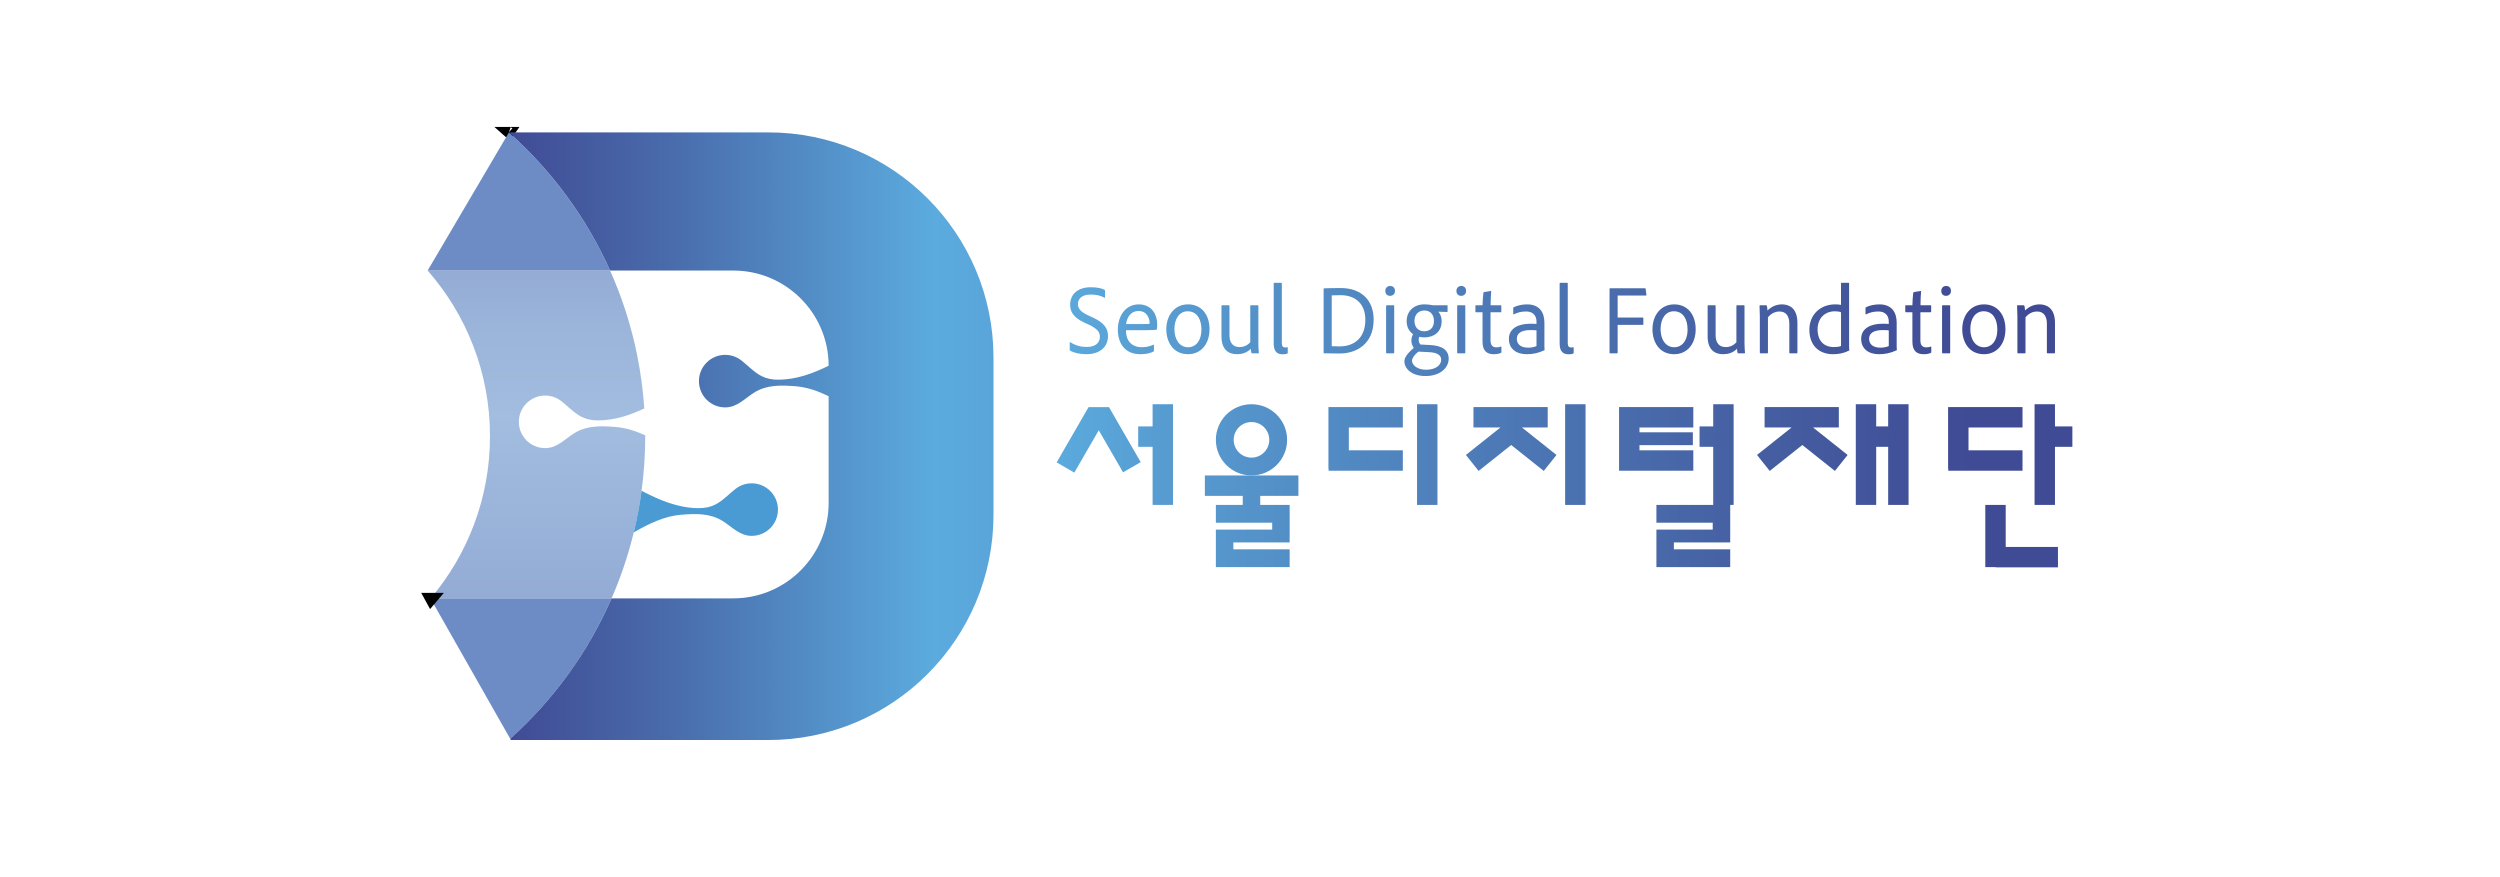 <?xml version="1.0" encoding="UTF-8"?>
<svg width="228px" height="80px" viewBox="0 0 228 80" version="1.1" xmlns="http://www.w3.org/2000/svg">
    <title>ico-service-exam2</title>
    <defs>
        <linearGradient x1="-52.271%" y1="50.015%" x2="2372.712%" y2="50.015%" id="linearGradient-1">
            <stop stop-color="#5BABDE" offset="0%"></stop>
            <stop stop-color="#579CD1" offset="12.27%"></stop>
            <stop stop-color="#4662A4" offset="72.3%"></stop>
            <stop stop-color="#404B95" offset="99.19%"></stop>
        </linearGradient>
        <linearGradient x1="-173.081%" y1="49.982%" x2="2184.832%" y2="49.982%" id="linearGradient-2">
            <stop stop-color="#5BABDE" offset="0%"></stop>
            <stop stop-color="#579CD1" offset="12.27%"></stop>
            <stop stop-color="#4662A4" offset="72.3%"></stop>
            <stop stop-color="#404B95" offset="99.19%"></stop>
        </linearGradient>
        <linearGradient x1="-269.779%" y1="50.016%" x2="1877.49%" y2="50.016%" id="linearGradient-3">
            <stop stop-color="#5BABDE" offset="0%"></stop>
            <stop stop-color="#579CD1" offset="12.27%"></stop>
            <stop stop-color="#4662A4" offset="72.3%"></stop>
            <stop stop-color="#404B95" offset="99.19%"></stop>
        </linearGradient>
        <linearGradient x1="-459.107%" y1="50.005%" x2="2021.547%" y2="50.005%" id="linearGradient-4">
            <stop stop-color="#5BABDE" offset="0%"></stop>
            <stop stop-color="#579CD1" offset="12.27%"></stop>
            <stop stop-color="#4662A4" offset="72.3%"></stop>
            <stop stop-color="#404B95" offset="99.19%"></stop>
        </linearGradient>
        <linearGradient x1="-1596.248%" y1="50.016%" x2="5017.319%" y2="50.016%" id="linearGradient-5">
            <stop stop-color="#5BABDE" offset="0%"></stop>
            <stop stop-color="#579CD1" offset="12.27%"></stop>
            <stop stop-color="#4662A4" offset="72.3%"></stop>
            <stop stop-color="#404B95" offset="99.19%"></stop>
        </linearGradient>
        <linearGradient x1="-547.352%" y1="50%" x2="1307.241%" y2="50%" id="linearGradient-6">
            <stop stop-color="#5BABDE" offset="0%"></stop>
            <stop stop-color="#579CD1" offset="12.27%"></stop>
            <stop stop-color="#4662A4" offset="72.3%"></stop>
            <stop stop-color="#404B95" offset="99.19%"></stop>
        </linearGradient>
        <linearGradient x1="-4146.14%" y1="49.981%" x2="7292.457%" y2="49.981%" id="linearGradient-7">
            <stop stop-color="#5BABDE" offset="0%"></stop>
            <stop stop-color="#579CD1" offset="12.27%"></stop>
            <stop stop-color="#4662A4" offset="72.3%"></stop>
            <stop stop-color="#404B95" offset="99.19%"></stop>
        </linearGradient>
        <linearGradient x1="-3461.419%" y1="50.134%" x2="6110.881%" y2="50.134%" id="linearGradient-8">
            <stop stop-color="#5BABDE" offset="0%"></stop>
            <stop stop-color="#579CD1" offset="12.27%"></stop>
            <stop stop-color="#4662A4" offset="72.3%"></stop>
            <stop stop-color="#404B95" offset="99.19%"></stop>
        </linearGradient>
        <linearGradient x1="-800.771%" y1="50.008%" x2="1294.547%" y2="50.008%" id="linearGradient-9">
            <stop stop-color="#5BABDE" offset="0%"></stop>
            <stop stop-color="#579CD1" offset="12.27%"></stop>
            <stop stop-color="#4662A4" offset="72.3%"></stop>
            <stop stop-color="#404B95" offset="99.19%"></stop>
        </linearGradient>
        <linearGradient x1="-4194.753%" y1="50.134%" x2="5377.547%" y2="50.134%" id="linearGradient-10">
            <stop stop-color="#5BABDE" offset="0%"></stop>
            <stop stop-color="#579CD1" offset="12.27%"></stop>
            <stop stop-color="#4662A4" offset="72.3%"></stop>
            <stop stop-color="#404B95" offset="99.19%"></stop>
        </linearGradient>
        <linearGradient x1="-5022.241%" y1="49.981%" x2="6416.356%" y2="49.981%" id="linearGradient-11">
            <stop stop-color="#5BABDE" offset="0%"></stop>
            <stop stop-color="#579CD1" offset="12.27%"></stop>
            <stop stop-color="#4662A4" offset="72.3%"></stop>
            <stop stop-color="#404B95" offset="99.19%"></stop>
        </linearGradient>
        <linearGradient x1="-1636.696%" y1="50.003%" x2="1931.517%" y2="50.003%" id="linearGradient-12">
            <stop stop-color="#5BABDE" offset="0%"></stop>
            <stop stop-color="#579CD1" offset="12.27%"></stop>
            <stop stop-color="#4662A4" offset="72.3%"></stop>
            <stop stop-color="#404B95" offset="99.19%"></stop>
        </linearGradient>
        <linearGradient x1="-1285.528%" y1="49.982%" x2="1312.668%" y2="49.982%" id="linearGradient-13">
            <stop stop-color="#5BABDE" offset="0%"></stop>
            <stop stop-color="#579CD1" offset="12.27%"></stop>
            <stop stop-color="#4662A4" offset="72.3%"></stop>
            <stop stop-color="#404B95" offset="99.19%"></stop>
        </linearGradient>
        <linearGradient x1="-3633.829%" y1="50.004%" x2="2979.76%" y2="50.004%" id="linearGradient-14">
            <stop stop-color="#5BABDE" offset="0%"></stop>
            <stop stop-color="#579CD1" offset="12.27%"></stop>
            <stop stop-color="#4662A4" offset="72.3%"></stop>
            <stop stop-color="#404B95" offset="99.19%"></stop>
        </linearGradient>
        <linearGradient x1="-1516.617%" y1="49.987%" x2="997.575%" y2="49.987%" id="linearGradient-15">
            <stop stop-color="#5BABDE" offset="0%"></stop>
            <stop stop-color="#579CD1" offset="12.27%"></stop>
            <stop stop-color="#4662A4" offset="72.3%"></stop>
            <stop stop-color="#404B95" offset="99.19%"></stop>
        </linearGradient>
        <linearGradient x1="-1394.573%" y1="49.982%" x2="752.697%" y2="49.982%" id="linearGradient-16">
            <stop stop-color="#5BABDE" offset="0%"></stop>
            <stop stop-color="#579CD1" offset="12.27%"></stop>
            <stop stop-color="#4662A4" offset="72.3%"></stop>
            <stop stop-color="#404B95" offset="99.19%"></stop>
        </linearGradient>
        <linearGradient x1="-1758.536%" y1="49.987%" x2="722.118%" y2="49.987%" id="linearGradient-17">
            <stop stop-color="#5BABDE" offset="0%"></stop>
            <stop stop-color="#579CD1" offset="12.27%"></stop>
            <stop stop-color="#4662A4" offset="72.3%"></stop>
            <stop stop-color="#404B95" offset="99.19%"></stop>
        </linearGradient>
        <linearGradient x1="-1871.698%" y1="49.975%" x2="575.577%" y2="49.975%" id="linearGradient-18">
            <stop stop-color="#5BABDE" offset="0%"></stop>
            <stop stop-color="#579CD1" offset="12.27%"></stop>
            <stop stop-color="#4662A4" offset="72.3%"></stop>
            <stop stop-color="#404B95" offset="99.19%"></stop>
        </linearGradient>
        <linearGradient x1="-1902.091%" y1="49.995%" x2="421.679%" y2="49.995%" id="linearGradient-19">
            <stop stop-color="#5BABDE" offset="0%"></stop>
            <stop stop-color="#579CD1" offset="12.27%"></stop>
            <stop stop-color="#4662A4" offset="72.3%"></stop>
            <stop stop-color="#404B95" offset="99.19%"></stop>
        </linearGradient>
        <linearGradient x1="-2271.719%" y1="49.982%" x2="326.477%" y2="49.982%" id="linearGradient-20">
            <stop stop-color="#5BABDE" offset="0%"></stop>
            <stop stop-color="#579CD1" offset="12.27%"></stop>
            <stop stop-color="#4662A4" offset="72.3%"></stop>
            <stop stop-color="#404B95" offset="99.19%"></stop>
        </linearGradient>
        <linearGradient x1="-3287.522%" y1="50.003%" x2="278.629%" y2="50.003%" id="linearGradient-21">
            <stop stop-color="#5BABDE" offset="0%"></stop>
            <stop stop-color="#579CD1" offset="12.27%"></stop>
            <stop stop-color="#4662A4" offset="72.3%"></stop>
            <stop stop-color="#404B95" offset="99.19%"></stop>
        </linearGradient>
        <linearGradient x1="-9195.63%" y1="50.134%" x2="376.67%" y2="50.134%" id="linearGradient-22">
            <stop stop-color="#5BABDE" offset="0%"></stop>
            <stop stop-color="#579CD1" offset="12.27%"></stop>
            <stop stop-color="#4662A4" offset="72.3%"></stop>
            <stop stop-color="#404B95" offset="99.19%"></stop>
        </linearGradient>
        <linearGradient x1="-10998.342%" y1="50.017%" x2="440.256%" y2="50.017%" id="linearGradient-23">
            <stop stop-color="#5BABDE" offset="0%"></stop>
            <stop stop-color="#579CD1" offset="12.27%"></stop>
            <stop stop-color="#4662A4" offset="72.3%"></stop>
            <stop stop-color="#404B95" offset="99.19%"></stop>
        </linearGradient>
        <linearGradient x1="-2111.298%" y1="49.982%" x2="35.971%" y2="49.982%" id="linearGradient-24">
            <stop stop-color="#5BABDE" offset="0%"></stop>
            <stop stop-color="#579CD1" offset="12.27%"></stop>
            <stop stop-color="#4662A4" offset="72.3%"></stop>
            <stop stop-color="#404B95" offset="99.19%"></stop>
        </linearGradient>
        <linearGradient x1="-2550.862%" y1="49.975%" x2="-103.587%" y2="49.975%" id="linearGradient-25">
            <stop stop-color="#5BABDE" offset="0%"></stop>
            <stop stop-color="#579CD1" offset="12.27%"></stop>
            <stop stop-color="#4662A4" offset="72.3%"></stop>
            <stop stop-color="#404B95" offset="99.19%"></stop>
        </linearGradient>
        <linearGradient x1="-254.305%" y1="50.008%" x2="2412.464%" y2="50.008%" id="linearGradient-26">
            <stop stop-color="#5BABDE" offset="0%"></stop>
            <stop stop-color="#579CD1" offset="12.27%"></stop>
            <stop stop-color="#4662A4" offset="72.3%"></stop>
            <stop stop-color="#404B95" offset="99.19%"></stop>
        </linearGradient>
        <linearGradient x1="-1799.674%" y1="50.008%" x2="2747.168%" y2="50.008%" id="linearGradient-27">
            <stop stop-color="#5BABDE" offset="0%"></stop>
            <stop stop-color="#579CD1" offset="12.27%"></stop>
            <stop stop-color="#4662A4" offset="72.3%"></stop>
            <stop stop-color="#404B95" offset="99.19%"></stop>
        </linearGradient>
        <linearGradient x1="-1287.85%" y1="50.005%" x2="-10.348%" y2="50.005%" id="linearGradient-28">
            <stop stop-color="#5BABDE" offset="0%"></stop>
            <stop stop-color="#579CD1" offset="12.27%"></stop>
            <stop stop-color="#4662A4" offset="72.3%"></stop>
            <stop stop-color="#404B95" offset="99.19%"></stop>
        </linearGradient>
        <linearGradient x1="-2525.174%" y1="50.008%" x2="2021.668%" y2="50.008%" id="linearGradient-29">
            <stop stop-color="#5BABDE" offset="0%"></stop>
            <stop stop-color="#579CD1" offset="12.27%"></stop>
            <stop stop-color="#4662A4" offset="72.3%"></stop>
            <stop stop-color="#404B95" offset="99.19%"></stop>
        </linearGradient>
        <linearGradient x1="-1527.235%" y1="50.008%" x2="231.132%" y2="50.008%" id="linearGradient-30">
            <stop stop-color="#5BABDE" offset="0%"></stop>
            <stop stop-color="#579CD1" offset="12.27%"></stop>
            <stop stop-color="#4662A4" offset="72.3%"></stop>
            <stop stop-color="#404B95" offset="99.19%"></stop>
        </linearGradient>
        <linearGradient x1="-785.836%" y1="50.003%" x2="416.237%" y2="50.003%" id="linearGradient-31">
            <stop stop-color="#5BABDE" offset="0%"></stop>
            <stop stop-color="#579CD1" offset="12.27%"></stop>
            <stop stop-color="#4662A4" offset="72.3%"></stop>
            <stop stop-color="#404B95" offset="99.19%"></stop>
        </linearGradient>
        <linearGradient x1="-2604.592%" y1="50.008%" x2="-150.157%" y2="50.008%" id="linearGradient-32">
            <stop stop-color="#5BABDE" offset="0%"></stop>
            <stop stop-color="#579CD1" offset="12.27%"></stop>
            <stop stop-color="#4662A4" offset="72.3%"></stop>
            <stop stop-color="#404B95" offset="99.19%"></stop>
        </linearGradient>
        <linearGradient x1="-766.852%" y1="49.998%" x2="483.139%" y2="49.998%" id="linearGradient-33">
            <stop stop-color="#5BABDE" offset="0%"></stop>
            <stop stop-color="#579CD1" offset="12.27%"></stop>
            <stop stop-color="#4662A4" offset="72.3%"></stop>
            <stop stop-color="#404B95" offset="99.19%"></stop>
        </linearGradient>
        <linearGradient x1="-459.495%" y1="50.007%" x2="565.146%" y2="50.007%" id="linearGradient-34">
            <stop stop-color="#5BABDE" offset="0%"></stop>
            <stop stop-color="#579CD1" offset="12.27%"></stop>
            <stop stop-color="#4662A4" offset="72.3%"></stop>
            <stop stop-color="#404B95" offset="99.19%"></stop>
        </linearGradient>
        <linearGradient x1="-780.756%" y1="50.007%" x2="243.692%" y2="50.007%" id="linearGradient-35">
            <stop stop-color="#5BABDE" offset="0%"></stop>
            <stop stop-color="#579CD1" offset="12.27%"></stop>
            <stop stop-color="#4662A4" offset="72.3%"></stop>
            <stop stop-color="#404B95" offset="99.19%"></stop>
        </linearGradient>
        <linearGradient x1="-374.539%" y1="49.998%" x2="872.595%" y2="49.998%" id="linearGradient-36">
            <stop stop-color="#5BABDE" offset="0%"></stop>
            <stop stop-color="#579CD1" offset="12.27%"></stop>
            <stop stop-color="#4662A4" offset="72.3%"></stop>
            <stop stop-color="#404B95" offset="99.19%"></stop>
        </linearGradient>
        <linearGradient x1="-1207.248%" y1="49.998%" x2="39.886%" y2="49.998%" id="linearGradient-37">
            <stop stop-color="#5BABDE" offset="0%"></stop>
            <stop stop-color="#579CD1" offset="12.27%"></stop>
            <stop stop-color="#4662A4" offset="72.3%"></stop>
            <stop stop-color="#404B95" offset="99.19%"></stop>
        </linearGradient>
        <linearGradient x1="-165.935%" y1="50.003%" x2="826.465%" y2="50.003%" id="linearGradient-38">
            <stop stop-color="#5BABDE" offset="0%"></stop>
            <stop stop-color="#579CD1" offset="12.27%"></stop>
            <stop stop-color="#4662A4" offset="72.3%"></stop>
            <stop stop-color="#404B95" offset="99.19%"></stop>
        </linearGradient>
        <linearGradient x1="-8.258%" y1="49.995%" x2="1095.792%" y2="49.995%" id="linearGradient-39">
            <stop stop-color="#5BABDE" offset="0%"></stop>
            <stop stop-color="#579CD1" offset="12.27%"></stop>
            <stop stop-color="#4662A4" offset="72.3%"></stop>
            <stop stop-color="#404B95" offset="99.19%"></stop>
        </linearGradient>
        <linearGradient x1="-233.264%" y1="50.007%" x2="1069.556%" y2="50.007%" id="linearGradient-40">
            <stop stop-color="#5BABDE" offset="0%"></stop>
            <stop stop-color="#579CD1" offset="12.27%"></stop>
            <stop stop-color="#4662A4" offset="72.3%"></stop>
            <stop stop-color="#404B95" offset="99.19%"></stop>
        </linearGradient>
        <linearGradient x1="50.002%" y1="-2.519%" x2="50.002%" y2="102.492%" id="linearGradient-41">
            <stop stop-color="#93ABD4" offset="0%"></stop>
            <stop stop-color="#9BB4DA" offset="19.08%"></stop>
            <stop stop-color="#A2BDE0" offset="44.62%"></stop>
            <stop stop-color="#93ABD4" offset="100%"></stop>
        </linearGradient>
        <linearGradient x1="-0%" y1="50%" x2="153.476%" y2="50%" id="linearGradient-42">
            <stop stop-color="#404B95" offset="0%"></stop>
            <stop stop-color="#496BAB" offset="21.53%"></stop>
            <stop stop-color="#5BABDE" offset="57.11%"></stop>
            <stop stop-color="#5AA7DB" offset="62.73%"></stop>
            <stop stop-color="#589DD2" offset="69.55%"></stop>
            <stop stop-color="#538DC5" offset="77%"></stop>
            <stop stop-color="#4D78B5" offset="84.88%"></stop>
            <stop stop-color="#4561A3" offset="93.02%"></stop>
            <stop stop-color="#404B95" offset="99.19%"></stop>
        </linearGradient>
    </defs>
    <g id="services" stroke="none" stroke-width="1" fill="none" fill-rule="evenodd">
        <g id="Artboard" transform="translate(-487, -415)">
            <g id="ico-service-exam2" transform="translate(487, 415)">
                <rect id="Rectangle-Copy-14" x="0" y="0" width="228" height="80"></rect>
                <g id="df" transform="translate(39, 12)">
                    <g id="Group" transform="translate(57.366, 13.79)" fill-rule="nonzero">
                        <path d="M1.236,6.188 C1.588,6.396 2.111,6.512 2.707,6.512 C3.97,6.512 4.682,5.827 4.682,4.862 C4.682,4.204 4.375,3.653 3.293,3.166 L2.941,3.003 C2.166,2.651 1.941,2.346 1.941,1.93 C1.941,1.568 2.184,1.073 3.095,1.073 C3.573,1.073 4.041,1.163 4.348,1.362 C4.384,1.388 4.412,1.362 4.412,1.326 L4.412,0.731 C4.412,0.686 4.403,0.658 4.367,0.641 C4.114,0.496 3.655,0.406 3.104,0.406 C1.922,0.406 1.229,1.064 1.229,1.993 C1.229,2.598 1.481,3.148 2.536,3.635 L2.906,3.805 C3.717,4.184 3.943,4.5 3.943,4.924 C3.943,5.465 3.565,5.853 2.726,5.853 C2.248,5.853 1.706,5.727 1.255,5.42 C1.219,5.394 1.191,5.411 1.191,5.447 L1.191,6.078 C1.191,6.134 1.201,6.171 1.236,6.188 Z" id="Path" fill="url(#linearGradient-1)"></path>
                        <path d="M7.629,6.514 C8.152,6.514 8.54,6.424 8.828,6.27 C8.855,6.252 8.873,6.235 8.873,6.19 L8.873,5.684 C8.873,5.639 8.855,5.63 8.819,5.648 C8.495,5.811 8.133,5.873 7.764,5.873 C6.781,5.873 6.312,5.215 6.321,4.322 L8.143,4.322 C8.566,4.322 8.945,4.303 9.072,4.286 C9.117,4.286 9.135,4.26 9.143,4.223 C9.162,4.142 9.17,3.979 9.17,3.754 C9.17,2.997 8.737,1.969 7.493,1.969 C6.294,1.969 5.58,3.006 5.58,4.286 C5.583,5.403 6.132,6.514 7.629,6.514 Z M7.468,2.572 C8.279,2.572 8.478,3.312 8.478,3.636 C8.478,3.663 8.478,3.717 8.468,3.745 C8.442,3.754 8.343,3.763 7.91,3.763 L6.332,3.763 C6.413,3.158 6.756,2.572 7.468,2.572 Z" id="Shape" fill="url(#linearGradient-2)"></path>
                        <path d="M11.985,1.967 C10.777,1.967 10.001,2.951 10.001,4.24 C10.001,5.349 10.587,6.512 11.985,6.512 C13.149,6.512 13.943,5.602 13.943,4.23 C13.943,2.906 13.203,1.967 11.985,1.967 Z M12.004,5.882 C11.192,5.882 10.741,5.152 10.741,4.232 C10.741,3.222 11.237,2.6 11.949,2.6 C12.843,2.6 13.203,3.394 13.203,4.25 C13.203,5.377 12.616,5.882 12.004,5.882 Z" id="Shape" fill="url(#linearGradient-3)"></path>
                        <path d="M16.457,6.514 C16.89,6.514 17.349,6.388 17.711,6.017 C17.711,6.135 17.737,6.287 17.765,6.387 C17.774,6.422 17.792,6.432 17.829,6.432 L18.387,6.432 C18.432,6.432 18.451,6.413 18.441,6.377 C18.423,6.188 18.397,5.935 18.397,5.493 L18.397,2.102 C18.397,2.066 18.387,2.048 18.342,2.048 L17.72,2.048 C17.675,2.048 17.657,2.066 17.657,2.102 L17.657,5.42 C17.404,5.709 17.079,5.862 16.673,5.862 C16.077,5.862 15.762,5.465 15.762,4.789 L15.762,2.102 C15.762,2.066 15.753,2.048 15.708,2.048 L15.086,2.048 C15.041,2.048 15.032,2.066 15.032,2.111 L15.032,4.88 C15.033,6.162 15.736,6.514 16.457,6.514 Z" id="Path" fill="url(#linearGradient-4)"></path>
                        <path d="M20.624,6.522 C20.804,6.522 20.948,6.495 21.031,6.458 C21.066,6.439 21.076,6.432 21.076,6.387 L21.076,5.918 C21.076,5.882 21.066,5.873 21.04,5.873 C20.969,5.892 20.931,5.899 20.869,5.899 C20.661,5.899 20.536,5.819 20.536,5.493 L20.536,0.054 C20.536,0.019 20.517,0 20.472,0 L19.859,0 C19.814,0 19.796,0.019 19.796,0.054 L19.796,5.546 C19.794,6.368 20.208,6.522 20.624,6.522 Z" id="Path" fill="url(#linearGradient-5)"></path>
                        <path d="M28.911,3.357 C28.911,1.652 27.856,0.479 25.898,0.479 C25.087,0.479 24.626,0.498 24.401,0.506 C24.356,0.515 24.347,0.532 24.347,0.577 L24.347,6.359 C24.347,6.404 24.366,6.432 24.401,6.432 C24.69,6.441 25.331,6.45 25.818,6.45 C27.234,6.45 28.911,5.675 28.911,3.357 Z M25.087,5.783 L25.087,1.148 C25.321,1.139 25.601,1.129 25.889,1.129 C27.178,1.129 28.152,1.851 28.152,3.376 C28.152,5.017 27.152,5.802 25.799,5.802 C25.539,5.8 25.25,5.791 25.087,5.783 Z" id="Shape" fill="url(#linearGradient-6)"></path>
                        <path d="M30.101,2.049 C30.056,2.049 30.047,2.068 30.047,2.113 L30.047,6.37 C30.047,6.414 30.065,6.433 30.11,6.433 L30.723,6.433 C30.768,6.433 30.786,6.414 30.786,6.37 L30.786,2.104 C30.786,2.059 30.768,2.049 30.723,2.049 L30.101,2.049 Z" id="Path" fill="url(#linearGradient-7)"></path>
                        <path d="M30.406,1.191 C30.676,1.191 30.858,1.011 30.858,0.74 C30.858,0.478 30.695,0.289 30.416,0.289 C30.154,0.289 29.974,0.478 29.974,0.74 C29.974,1.011 30.146,1.191 30.406,1.191 Z" id="Path" fill="url(#linearGradient-8)"></path>
                        <path d="M34.05,5.675 L33.175,5.63 C33.085,5.521 33.031,5.395 33.022,5.26 C33.003,5.152 33.022,5.035 33.067,4.927 C33.211,4.963 33.374,4.981 33.535,4.981 C34.392,4.981 35.113,4.494 35.113,3.503 C35.113,3.089 34.959,2.8 34.806,2.637 C35.014,2.646 35.374,2.664 35.608,2.664 C35.644,2.664 35.653,2.645 35.653,2.609 L35.653,2.104 C35.653,2.068 35.644,2.049 35.608,2.049 L34.373,2.049 C34.319,2.049 34.264,2.049 34.193,2.031 C34.03,1.995 33.805,1.967 33.543,1.967 C32.524,1.967 31.92,2.643 31.92,3.492 C31.92,4.033 32.145,4.438 32.507,4.691 C32.408,4.862 32.353,5.06 32.353,5.268 C32.353,5.502 32.426,5.737 32.57,5.935 C31.958,6.458 31.714,6.846 31.714,7.153 C31.714,7.82 32.355,8.506 33.644,8.506 C34.916,8.506 35.754,7.803 35.754,6.919 C35.755,6.134 35.15,5.729 34.05,5.675 Z M33.535,2.527 C34.14,2.527 34.41,2.969 34.41,3.483 C34.41,4.078 34.077,4.421 33.526,4.421 C32.949,4.421 32.634,4.024 32.634,3.475 C32.634,2.906 32.996,2.527 33.535,2.527 Z M33.689,7.929 C32.887,7.929 32.409,7.505 32.409,7.099 C32.409,6.9 32.643,6.531 33.005,6.278 L33.897,6.323 C34.537,6.349 35.07,6.503 35.07,7.018 C35.07,7.469 34.627,7.929 33.689,7.929 Z" id="Shape" fill="url(#linearGradient-9)"></path>
                        <path d="M36.891,1.191 C37.161,1.191 37.342,1.011 37.342,0.74 C37.342,0.478 37.179,0.289 36.9,0.289 C36.638,0.289 36.458,0.478 36.458,0.74 C36.458,1.011 36.629,1.191 36.891,1.191 Z" id="Path" fill="url(#linearGradient-10)"></path>
                        <path d="M37.206,2.049 L36.584,2.049 C36.539,2.049 36.529,2.068 36.529,2.113 L36.529,6.37 C36.529,6.414 36.548,6.433 36.593,6.433 L37.206,6.433 C37.251,6.433 37.269,6.414 37.269,6.37 L37.269,2.104 C37.269,2.059 37.251,2.049 37.206,2.049 Z" id="Path" fill="url(#linearGradient-11)"></path>
                        <path d="M38.243,2.69 L38.839,2.69 L38.839,5.36 C38.839,6.199 39.218,6.514 39.868,6.514 C40.102,6.514 40.319,6.487 40.518,6.396 C40.563,6.377 40.563,6.351 40.563,6.315 L40.563,5.864 C40.563,5.819 40.544,5.819 40.518,5.819 C40.364,5.873 40.238,5.89 40.111,5.89 C39.723,5.89 39.57,5.656 39.57,5.249 L39.57,2.688 L40.499,2.688 C40.535,2.679 40.553,2.67 40.553,2.634 L40.553,2.111 C40.553,2.066 40.535,2.048 40.499,2.048 L39.579,2.048 C39.579,1.587 39.605,1.083 39.633,0.785 C39.633,0.749 39.607,0.74 39.579,0.749 L38.976,0.849 C38.949,0.858 38.931,0.867 38.921,0.912 C38.886,1.101 38.848,1.714 38.841,2.049 L38.245,2.049 C38.2,2.049 38.191,2.068 38.191,2.113 L38.191,2.619 C38.189,2.662 38.197,2.681 38.243,2.69 Z" id="Path" fill="url(#linearGradient-12)"></path>
                        <path d="M42.869,6.514 C43.392,6.514 43.879,6.433 44.484,6.152 C44.503,6.143 44.503,6.126 44.503,6.117 C44.484,5.972 44.484,5.847 44.484,5.693 L44.484,3.628 C44.484,2.699 44.025,1.969 42.914,1.969 C42.446,1.969 42.013,2.068 41.687,2.231 C41.652,2.249 41.642,2.266 41.642,2.302 L41.642,2.834 C41.642,2.879 41.669,2.888 41.697,2.879 C42.004,2.716 42.382,2.617 42.796,2.617 C43.643,2.617 43.761,3.23 43.761,3.518 L43.761,3.753 C43.671,3.743 43.491,3.734 43.184,3.734 C42.111,3.734 41.245,4.157 41.245,5.115 C41.245,6.034 41.931,6.514 42.869,6.514 Z M43.212,4.313 C43.465,4.313 43.645,4.322 43.763,4.339 L43.763,5.772 C43.529,5.872 43.285,5.917 42.997,5.917 C42.23,5.917 41.968,5.51 41.968,5.115 C41.966,4.601 42.373,4.313 43.212,4.313 Z" id="Shape" fill="url(#linearGradient-13)"></path>
                        <path d="M47.107,6.459 C47.143,6.441 47.152,6.433 47.152,6.388 L47.152,5.92 C47.152,5.884 47.143,5.875 47.117,5.875 C47.045,5.893 47.008,5.901 46.946,5.901 C46.738,5.901 46.613,5.82 46.613,5.495 L46.613,0.056 C46.613,0.02 46.594,0.002 46.549,0.002 L45.936,0.002 C45.891,0.002 45.873,0.02 45.873,0.056 L45.873,5.547 C45.873,6.368 46.287,6.522 46.703,6.522 C46.881,6.522 47.025,6.495 47.107,6.459 Z" id="Path" fill="url(#linearGradient-14)"></path>
                        <path d="M53.509,3.78 L53.509,3.222 C53.509,3.177 53.491,3.168 53.455,3.168 L51.164,3.168 L51.164,1.165 L53.734,1.165 C53.77,1.165 53.798,1.156 53.789,1.111 L53.717,0.552 C53.708,0.517 53.699,0.498 53.654,0.498 L50.478,0.498 C50.443,0.498 50.424,0.517 50.424,0.552 L50.424,6.37 C50.424,6.414 50.443,6.433 50.478,6.433 L51.1,6.433 C51.145,6.433 51.164,6.414 51.164,6.37 L51.164,3.835 L53.455,3.835 C53.491,3.835 53.509,3.816 53.509,3.78 Z" id="Path" fill="url(#linearGradient-15)"></path>
                        <path d="M56.322,6.514 C57.485,6.514 58.28,5.603 58.28,4.232 C58.28,2.906 57.54,1.969 56.322,1.969 C55.114,1.969 54.338,2.952 54.338,4.241 C54.338,5.35 54.924,6.514 56.322,6.514 Z M56.286,2.598 C57.18,2.598 57.54,3.393 57.54,4.249 C57.54,5.377 56.953,5.881 56.341,5.881 C55.529,5.881 55.078,5.15 55.078,4.23 C55.078,3.222 55.574,2.598 56.286,2.598 Z" id="Shape" fill="url(#linearGradient-16)"></path>
                        <path d="M62.733,5.495 L62.733,2.104 C62.733,2.068 62.724,2.049 62.679,2.049 L62.057,2.049 C62.012,2.049 61.993,2.068 61.993,2.104 L61.993,5.422 C61.741,5.71 61.416,5.864 61.01,5.864 C60.414,5.864 60.099,5.467 60.099,4.79 L60.099,2.104 C60.099,2.068 60.09,2.049 60.045,2.049 L59.423,2.049 C59.378,2.049 59.369,2.068 59.369,2.113 L59.369,4.882 C59.369,6.163 60.071,6.514 60.794,6.514 C61.227,6.514 61.686,6.388 62.048,6.017 C62.048,6.135 62.074,6.287 62.102,6.387 C62.111,6.422 62.128,6.432 62.166,6.432 L62.724,6.432 C62.769,6.432 62.788,6.413 62.778,6.377 C62.761,6.188 62.733,5.935 62.733,5.495 Z" id="Path" fill="url(#linearGradient-17)"></path>
                        <path d="M64.131,3.068 L64.131,6.37 C64.131,6.414 64.15,6.433 64.195,6.433 L64.817,6.433 C64.852,6.433 64.871,6.414 64.871,6.37 L64.871,3.151 C65.141,2.817 65.502,2.619 65.935,2.619 C66.54,2.619 66.819,3.07 66.819,3.718 L66.819,6.37 C66.819,6.414 66.838,6.433 66.883,6.433 L67.496,6.433 C67.531,6.433 67.559,6.414 67.559,6.37 L67.559,3.655 C67.559,2.266 66.757,1.969 66.152,1.969 C65.656,1.969 65.206,2.158 64.826,2.527 C64.817,2.347 64.8,2.184 64.772,2.104 C64.762,2.068 64.736,2.049 64.699,2.049 L64.157,2.049 C64.112,2.049 64.094,2.068 64.103,2.104 C64.112,2.256 64.131,2.761 64.131,3.068 Z" id="Path" fill="url(#linearGradient-18)"></path>
                        <path d="M72.274,0.047 C72.274,0.02 72.264,0.002 72.229,0.002 L71.588,0.002 C71.552,0.002 71.534,0.02 71.534,0.056 L71.534,2.014 C71.371,1.987 71.245,1.969 71.011,1.969 C69.595,1.969 68.648,2.952 68.648,4.277 C68.648,5.765 69.578,6.514 70.803,6.514 C71.281,6.514 71.759,6.433 72.246,6.197 C72.281,6.179 72.291,6.171 72.291,6.134 C72.272,5.98 72.272,5.836 72.272,5.71 L72.272,0.047 L72.274,0.047 Z M71.535,5.765 C71.346,5.845 71.093,5.864 70.868,5.864 C70.111,5.864 69.398,5.422 69.398,4.241 C69.398,3.295 70.003,2.6 70.985,2.6 C71.209,2.6 71.399,2.626 71.535,2.69 L71.535,5.765 Z" id="Shape" fill="url(#linearGradient-19)"></path>
                        <path d="M74.996,6.514 C75.519,6.514 76.006,6.433 76.611,6.152 C76.63,6.143 76.63,6.126 76.63,6.117 C76.611,5.972 76.611,5.847 76.611,5.693 L76.611,3.628 C76.611,2.699 76.152,1.969 75.041,1.969 C74.573,1.969 74.14,2.068 73.814,2.231 C73.778,2.249 73.769,2.266 73.769,2.302 L73.769,2.834 C73.769,2.879 73.795,2.888 73.823,2.879 C74.131,2.716 74.509,2.617 74.923,2.617 C75.77,2.617 75.888,3.23 75.888,3.518 L75.888,3.753 C75.798,3.743 75.618,3.734 75.311,3.734 C74.238,3.734 73.372,4.157 73.372,5.115 C73.373,6.034 74.059,6.514 74.996,6.514 Z M75.339,4.313 C75.592,4.313 75.772,4.322 75.89,4.339 L75.89,5.772 C75.655,5.872 75.412,5.917 75.123,5.917 C74.357,5.917 74.095,5.51 74.095,5.115 C74.095,4.601 74.501,4.313 75.339,4.313 Z" id="Shape" fill="url(#linearGradient-20)"></path>
                        <path d="M79.721,5.819 C79.568,5.873 79.442,5.89 79.315,5.89 C78.927,5.89 78.773,5.656 78.773,5.249 L78.773,2.688 L79.703,2.688 C79.738,2.679 79.757,2.67 79.757,2.634 L79.757,2.111 C79.757,2.066 79.738,2.048 79.703,2.048 L78.783,2.048 C78.783,1.587 78.809,1.083 78.837,0.785 C78.837,0.749 78.811,0.74 78.783,0.749 L78.179,0.849 C78.153,0.858 78.134,0.867 78.125,0.912 C78.089,1.101 78.052,1.714 78.044,2.049 L77.449,2.049 C77.404,2.049 77.394,2.068 77.394,2.113 L77.394,2.619 C77.394,2.664 77.404,2.682 77.449,2.69 L78.044,2.69 L78.044,5.36 C78.044,6.199 78.423,6.514 79.073,6.514 C79.307,6.514 79.524,6.487 79.723,6.396 C79.768,6.377 79.768,6.351 79.768,6.315 L79.768,5.864 C79.766,5.819 79.749,5.819 79.721,5.819 Z" id="Path" fill="url(#linearGradient-21)"></path>
                        <path d="M81.11,1.191 C81.38,1.191 81.561,1.011 81.561,0.74 C81.561,0.478 81.398,0.289 81.119,0.289 C80.857,0.289 80.677,0.478 80.677,0.74 C80.677,1.011 80.849,1.191 81.11,1.191 Z" id="Path" fill="url(#linearGradient-22)"></path>
                        <path d="M81.49,6.368 L81.49,2.102 C81.49,2.057 81.471,2.048 81.426,2.048 L80.804,2.048 C80.759,2.048 80.75,2.066 80.75,2.111 L80.75,6.368 C80.75,6.413 80.768,6.432 80.813,6.432 L81.426,6.432 C81.471,6.432 81.49,6.414 81.49,6.368 Z" id="Path" fill="url(#linearGradient-23)"></path>
                        <path d="M84.574,6.514 C85.737,6.514 86.531,5.603 86.531,4.232 C86.531,2.906 85.791,1.969 84.574,1.969 C83.365,1.969 82.59,2.952 82.59,4.241 C82.59,5.35 83.176,6.514 84.574,6.514 Z M84.536,2.598 C85.43,2.598 85.79,3.393 85.79,4.249 C85.79,5.377 85.203,5.881 84.591,5.881 C83.779,5.881 83.328,5.15 83.328,4.23 C83.328,3.222 83.824,2.598 84.536,2.598 Z" id="Shape" fill="url(#linearGradient-24)"></path>
                        <path d="M87.62,3.068 L87.62,6.37 C87.62,6.414 87.639,6.433 87.684,6.433 L88.306,6.433 C88.342,6.433 88.36,6.414 88.36,6.37 L88.36,3.151 C88.63,2.817 88.992,2.619 89.424,2.619 C90.029,2.619 90.309,3.07 90.309,3.718 L90.309,6.37 C90.309,6.414 90.327,6.433 90.372,6.433 L90.985,6.433 C91.021,6.433 91.049,6.414 91.049,6.37 L91.049,3.655 C91.049,2.266 90.247,1.969 89.642,1.969 C89.145,1.969 88.695,2.158 88.315,2.527 C88.306,2.347 88.289,2.184 88.261,2.104 C88.252,2.068 88.225,2.049 88.188,2.049 L87.647,2.049 C87.602,2.049 87.583,2.068 87.592,2.104 C87.603,2.256 87.62,2.761 87.62,3.068 Z" id="Path" fill="url(#linearGradient-25)"></path>
                        <polygon id="Path" fill="url(#linearGradient-26)" points="8.751 13.099 7.438 13.099 7.438 14.96 8.751 14.96 8.751 20.258 10.612 20.258 10.612 14.96 10.612 13.099 10.612 11.075 8.751 11.075"></polygon>
                        <rect id="Rectangle" fill="url(#linearGradient-27)" x="32.868" y="11.075" width="1.862" height="9.184"></rect>
                        <polygon id="Path" fill="url(#linearGradient-28)" points="86.555 20.258 84.693 20.258 84.693 25.931 85.646 25.931 85.646 25.953 91.319 25.953 91.319 24.091 86.555 24.091"></polygon>
                        <rect id="Rectangle" fill="url(#linearGradient-29)" x="46.374" y="11.075" width="1.862" height="9.184"></rect>
                        <polygon id="Path" fill="url(#linearGradient-30)" points="75.834 13.099 74.743 13.099 74.743 11.075 72.882 11.075 72.882 20.258 74.743 20.258 74.743 14.96 75.834 14.96 75.834 20.258 77.695 20.258 77.695 11.075 75.834 11.075"></polygon>
                        <polygon id="Path" fill="url(#linearGradient-31)" points="59.879 13.099 58.633 13.099 58.633 14.96 59.879 14.96 59.879 20.258 54.699 20.258 54.699 21.881 59.834 21.881 59.834 22.51 54.699 22.51 54.699 23.275 54.699 23.68 54.699 24.308 54.699 25.12 54.699 25.931 61.429 25.931 61.429 24.308 56.292 24.308 56.292 23.68 61.429 23.68 61.429 23.095 61.429 22.51 61.429 21.881 61.429 21.249 61.429 20.258 61.741 20.258 61.741 11.075 59.879 11.075"></polygon>
                        <polygon id="Path" fill="url(#linearGradient-32)" points="91.047 13.099 91.047 11.075 89.186 11.075 89.186 20.258 91.047 20.258 91.047 14.96 92.634 14.96 92.634 13.099"></polygon>
                        <polygon id="Path" fill="url(#linearGradient-33)" points="58.064 15.278 53.154 15.278 53.154 14.807 58.022 14.807 58.022 13.636 53.154 13.636 53.154 13.197 58.064 13.197 58.064 11.335 51.293 11.335 51.293 12.266 51.293 13.197 51.293 13.636 51.293 14.807 51.293 15.278 51.293 16.448 51.293 17.14 58.064 17.14"></polygon>
                        <polygon id="Path" fill="url(#linearGradient-34)" points="44.785 13.197 44.785 11.335 38.014 11.335 38.014 13.197 40.473 13.197 37.324 15.702 38.482 17.159 41.455 14.794 44.425 17.159 45.584 15.702 42.435 13.197"></polygon>
                        <polygon id="Path" fill="url(#linearGradient-35)" points="71.335 13.197 71.335 11.335 64.565 11.335 64.565 13.197 67.023 13.197 63.874 15.702 65.032 17.159 68.005 14.794 70.977 17.159 72.136 15.702 68.985 13.197"></polygon>
                        <polygon id="Path" fill="url(#linearGradient-36)" points="24.802 11.354 24.786 11.354 24.786 16.951 24.802 16.951 24.802 17.14 31.573 17.14 31.573 15.278 26.648 15.278 26.648 13.197 31.573 13.197 31.573 11.335 24.802 11.335"></polygon>
                        <polygon id="Path" fill="url(#linearGradient-37)" points="88.087 17.14 88.087 15.278 83.162 15.278 83.162 13.197 88.087 13.197 88.087 11.335 81.316 11.335 81.316 11.354 81.3 11.354 81.3 16.951 81.316 16.951 81.316 17.14"></polygon>
                        <polygon id="Path" fill="url(#linearGradient-38)" points="13.519 17.571 13.519 19.433 16.972 19.433 16.972 20.258 14.521 20.258 14.521 21.881 19.658 21.881 19.658 22.51 14.521 22.51 14.521 23.275 14.521 23.68 14.521 24.308 14.521 25.12 14.521 25.931 21.251 25.931 21.251 24.308 16.116 24.308 16.116 23.68 21.251 23.68 21.251 23.095 21.251 22.51 21.251 21.881 21.251 21.249 21.251 20.258 18.567 20.258 18.567 19.433 22.048 19.433 22.048 17.571 17.77 17.571"></polygon>
                        <polygon id="Path" fill="url(#linearGradient-39)" points="4.781 11.34 4.772 11.34 4.769 11.335 4.761 11.34 2.91 11.34 0 16.381 1.612 17.312 3.841 13.451 6.055 17.286 7.666 16.355 4.781 11.355"></polygon>
                        <path d="M21.018,14.323 C21.018,12.53 19.565,11.075 17.77,11.075 C15.975,11.075 14.521,12.528 14.521,14.323 C14.521,16.116 15.975,17.571 17.77,17.571 C19.565,17.571 21.018,16.118 21.018,14.323 Z M17.77,15.945 C16.873,15.945 16.147,15.22 16.147,14.323 C16.147,13.426 16.873,12.7 17.77,12.7 C18.666,12.7 19.392,13.426 19.392,14.323 C19.392,15.22 18.665,15.945 17.77,15.945 Z" id="Shape" fill="url(#linearGradient-40)"></path>
                    </g>
                    <g id="Group">
                        <path d="M19.845,27.702 C18.97,27.303 18.071,27.01 17.128,26.939 C15.804,26.836 14.523,26.79 13.369,27.509 C12.509,28.045 11.81,28.87 10.715,28.868 C9.391,28.868 8.319,27.795 8.319,26.472 C8.319,25.148 9.393,24.075 10.716,24.075 C11.284,24.075 11.805,24.273 12.216,24.604 C12.48,24.816 12.713,25.024 12.934,25.217 C13.679,25.864 14.306,26.354 15.59,26.341 C17.055,26.327 18.434,25.874 19.76,25.252 C19.65,23.611 19.431,22.001 19.115,20.425 C19.105,20.375 19.095,20.326 19.085,20.276 C19.04,20.057 18.994,19.838 18.944,19.621 C18.929,19.553 18.913,19.485 18.898,19.416 C18.849,19.209 18.8,18.999 18.749,18.793 C18.732,18.723 18.713,18.652 18.694,18.582 C18.536,17.961 18.362,17.349 18.173,16.742 C18.133,16.61 18.092,16.48 18.051,16.35 C18.006,16.212 17.959,16.075 17.914,15.939 C17.864,15.791 17.815,15.642 17.762,15.496 C17.717,15.369 17.672,15.244 17.626,15.116 C17.568,14.957 17.508,14.798 17.449,14.639 C17.405,14.524 17.362,14.409 17.317,14.296 C17.247,14.116 17.174,13.937 17.101,13.759 C17.064,13.666 17.027,13.573 16.988,13.481 C16.875,13.211 16.758,12.941 16.639,12.675 L0,12.675 L0,12.675 C3.54,16.708 5.687,21.995 5.687,27.782 C5.687,33.42 3.65,38.581 0.273,42.572 L16.775,42.572 C17.613,40.649 18.291,38.638 18.797,36.561 C19.099,35.317 19.34,34.05 19.512,32.76 C19.731,31.132 19.845,29.472 19.845,27.782 C19.845,27.755 19.845,27.728 19.845,27.702 Z" id="Path" fill="url(#linearGradient-41)" fill-rule="nonzero"></path>
                        <path d="M7.415,0.074 L7.401,0.074 C7.404,0.077 7.407,0.08 7.41,0.081 L7.415,0.074 Z" id="Path" stroke="#000000"></path>
                        <path d="M16.637,12.675 C14.478,7.841 11.313,3.556 7.41,0.083 L0,12.675 L16.637,12.675 Z" id="Path" fill="#6D8CC6" fill-rule="nonzero"></path>
                        <path d="M0.264,42.582 L7.53,55.375 C11.462,51.844 14.635,47.485 16.775,42.571 L0.273,42.571 C0.27,42.575 0.267,42.578 0.264,42.582 Z" id="Path" fill="#6D8CC6" fill-rule="nonzero"></path>
                        <path d="M0.258,42.571 L0.264,42.582 C0.267,42.578 0.27,42.574 0.273,42.571 L0.258,42.571 Z" id="Path" stroke="#000000"></path>
                        <path d="M31.072,0.074 L7.415,0.074 L7.41,0.081 C11.313,3.555 14.478,7.841 16.637,12.673 L27.872,12.673 C32.671,12.673 36.562,16.557 36.573,21.354 C35.127,22.069 33.622,22.615 32.014,22.629 C30.731,22.642 30.102,22.151 29.358,21.504 C29.136,21.312 28.905,21.104 28.64,20.892 C28.228,20.561 27.707,20.363 27.139,20.363 C25.816,20.363 24.743,21.436 24.743,22.759 C24.743,24.083 25.815,25.156 27.138,25.156 C28.232,25.156 28.931,24.332 29.792,23.797 C30.948,23.077 32.228,23.124 33.551,23.226 C34.603,23.307 35.602,23.662 36.571,24.132 L36.571,33.868 C36.571,38.674 32.674,42.571 27.869,42.571 L16.774,42.571 C14.633,47.484 11.461,51.844 7.528,55.375 L7.593,55.49 L31.072,55.49 C42.413,55.49 51.606,46.297 51.606,34.956 L51.606,20.608 C51.606,9.268 42.413,0.074 31.072,0.074 Z" id="Path" fill="url(#linearGradient-42)" fill-rule="nonzero"></path>
                        <path d="M23.142,34.942 C24.465,34.839 25.746,34.793 26.901,35.512 C27.76,36.048 28.46,36.873 29.555,36.871 C30.878,36.871 31.95,35.798 31.95,34.475 C31.95,33.151 30.876,32.078 29.553,32.078 C28.985,32.078 28.464,32.276 28.053,32.607 C27.789,32.819 27.557,33.027 27.335,33.22 C26.59,33.867 25.964,34.357 24.679,34.344 C22.844,34.327 21.144,33.62 19.51,32.756 C19.337,34.045 19.098,35.312 18.795,36.556 C20.177,35.762 21.605,35.061 23.142,34.942 Z" id="Path" fill="#4A9AD4" fill-rule="nonzero"></path>
                    </g>
                </g>
            </g>
        </g>
    </g>
</svg>